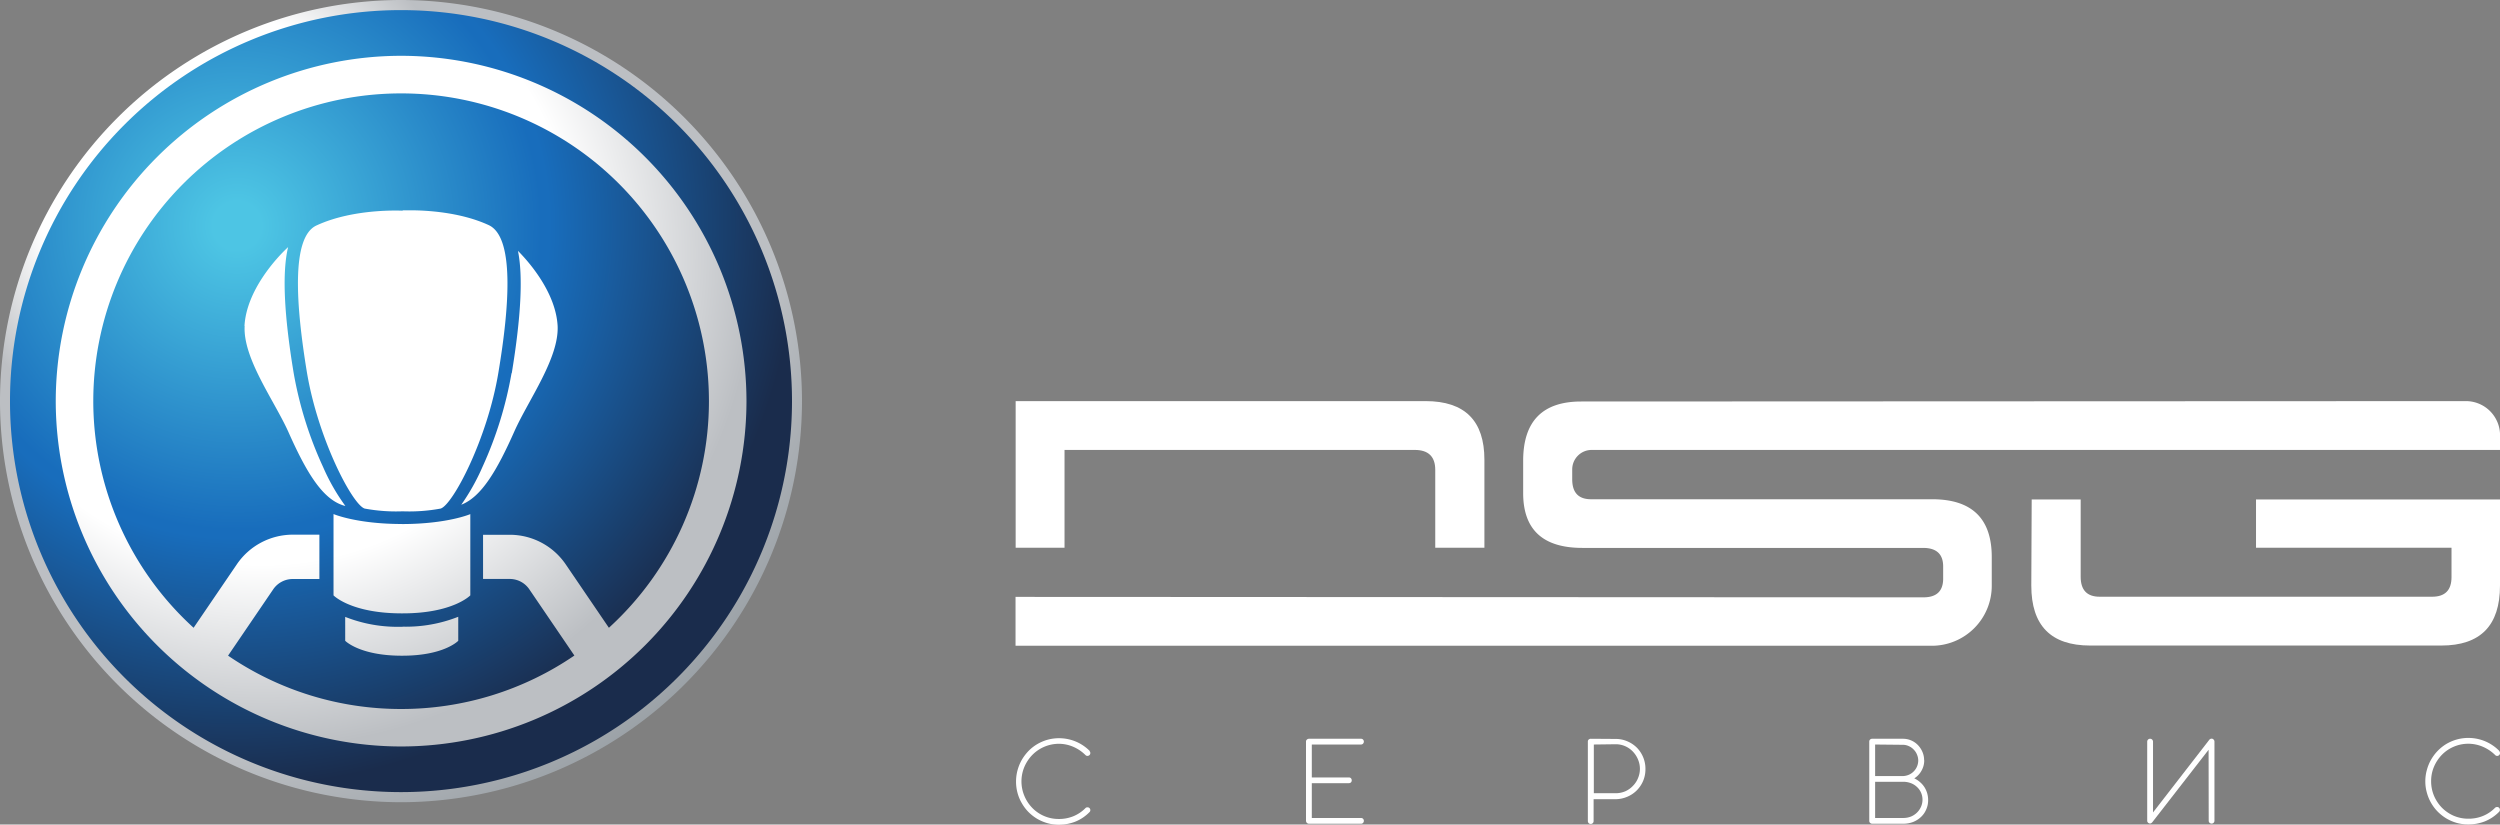 <?xml version="1.0" encoding="UTF-8"?> <svg xmlns="http://www.w3.org/2000/svg" xmlns:xlink="http://www.w3.org/1999/xlink" id="svg2" viewBox="0 0 447.57 147.62"><rect x="0" y="0" width="447.57" height="147.62" fill="#808080" stroke="none"/> <defs> <style>.cls-1{fill:none;}.cls-2{clip-path:url(#clip-path);}.cls-3{fill:#fff;}.cls-4{fill:url(#Безымянный_градиент);}.cls-5{fill:url(#Безымянный_градиент_2);}.cls-6{fill:url(#Безымянный_градиент_3);}</style> <clipPath id="clip-path" transform="translate(-2.42 -3.28)"> <rect class="cls-1" x="-171.2" y="-288.61" width="793.7" height="1122.52"></rect> </clipPath> <radialGradient id="Безымянный_градиент" cx="-281.08" cy="574.38" r="1" gradientTransform="matrix(94.55, 92.03, 92.03, -94.55, -26242.85, 80212.53)" gradientUnits="userSpaceOnUse"> <stop offset="0" stop-color="#fff"></stop> <stop offset="0.24" stop-color="#fff"></stop> <stop offset="0.37" stop-color="#bcbfc3"></stop> <stop offset="0.77" stop-color="#bcbfc3"></stop> <stop offset="1" stop-color="#8c949a"></stop> </radialGradient> <radialGradient id="Безымянный_градиент_2" cx="-280.83" cy="574.28" r="1" gradientTransform="matrix(112.25, 89.66, 89.66, -112.25, -19921.7, 89685.6)" gradientUnits="userSpaceOnUse"> <stop offset="0" stop-color="#4dc5e4"></stop> <stop offset="0.03" stop-color="#4dc5e4"></stop> <stop offset="0.38" stop-color="#186dbc"></stop> <stop offset="0.39" stop-color="#186dbc"></stop> <stop offset="0.7" stop-color="#1a2c4c"></stop> <stop offset="1" stop-color="#1a2c4c"></stop> </radialGradient> <radialGradient id="Безымянный_градиент_3" cx="-280.94" cy="574.26" r="1" gradientTransform="matrix(106.44, 94.96, 94.96, -106.44, -24579.78, 87850.95)" gradientUnits="userSpaceOnUse"> <stop offset="0" stop-color="#fff"></stop> <stop offset="0.39" stop-color="#fff"></stop> <stop offset="0.62" stop-color="#bcbfc3"></stop> <stop offset="0.86" stop-color="#bcbfc3"></stop> <stop offset="1" stop-color="#8c949a"></stop> </radialGradient> </defs> <g id="g10"> <g id="g12"> <g class="cls-2"> <g id="g14"> <g id="g20"> <path id="path22" class="cls-3" d="M285.49,75.16q-10.38,0-10.38,10.61v5.79q0,9.81,10.59,9.81h61q3.67,0,3.6,3.46V107c-.05,2.15-1.22,3.22-3.53,3.22l-162.54-.08v8.75h164A10.73,10.73,0,0,0,359,108.12V103q0-10.35-10.69-10.34H287.27c-2.26,0-3.38-1.19-3.38-3.57V87.32a3.49,3.49,0,0,1,3.49-3.49H450V81.21a6.12,6.12,0,0,0-6.12-6.12Z" transform="translate(-2.42 -3.28)"></path> </g> <g id="g24"> <path id="path26" class="cls-3" d="M193,83.83h62.69q3.68,0,3.68,3.57v13.94c0,.07,0-.07,0,0h8.8V85.58q0-10.48-10.52-10.49H184.25v26.25H193Z" transform="translate(-2.42 -3.28)"></path> </g> <g id="g28"> <path id="path30" class="cls-3" d="M406.31,92.7v8.64h35v5.25q0,3.52-3.46,3.52H378.31c-2.25,0-3.39-1.19-3.39-3.56V92.7h-8.77l-.07,15.42q0,10.72,10.52,10.73h62.88q10.51,0,10.51-10.73V92.7Z" transform="translate(-2.42 -3.28)"></path> </g> <g id="g32"> <path id="path34" class="cls-3" d="M197.46,137.72a.52.52,0,0,1,.16.37.52.52,0,0,1-.14.36.55.55,0,0,1-.38.16.5.5,0,0,1-.36-.16,7,7,0,0,0-2.24-1.5,6.52,6.52,0,0,0-2.52-.51,6.68,6.68,0,0,0-4.75,2,7,7,0,0,0-1.42,2.14,6.71,6.71,0,0,0,0,5.18,6.84,6.84,0,0,0,1.4,2.14,6.56,6.56,0,0,0,4.77,2,6.78,6.78,0,0,0,2.52-.46,6.47,6.47,0,0,0,2.24-1.48.49.49,0,0,1,.36-.15.52.52,0,0,1,.36.13.52.52,0,0,1,.16.37.46.46,0,0,1-.15.36,7.4,7.4,0,0,1-2.57,1.72,8.18,8.18,0,0,1-2.93.54,7.68,7.68,0,0,1-2-.27,8.22,8.22,0,0,1-1.85-.78,8,8,0,0,1-1.56-1.21,7.64,7.64,0,0,1-1.19-1.57,7.4,7.4,0,0,1-.78-1.85,7.68,7.68,0,0,1-.27-2.05,7.82,7.82,0,0,1,.26-2,8.16,8.16,0,0,1,.74-1.83,8.5,8.5,0,0,1,1.17-1.58,7.58,7.58,0,0,1,1.56-1.25,7.94,7.94,0,0,1,1.86-.81,7.8,7.8,0,0,1,5.06.29,7.75,7.75,0,0,1,2.56,1.72" transform="translate(-2.42 -3.28)"></path> </g> <g id="g36"> <path id="path38" class="cls-3" d="M236.72,150.75a.52.52,0,0,1-.36-.18.59.59,0,0,1-.13-.37V136.05a.45.45,0,0,1,.17-.37.54.54,0,0,1,.38-.14h9.29a.49.49,0,0,1,.37.14.54.54,0,0,1,.15.37.58.58,0,0,1-.15.37.5.5,0,0,1-.37.15h-8.8v5.9h6.64a.46.46,0,0,1,.37.14.59.59,0,0,1,.14.38.52.52,0,0,1-.14.36.53.53,0,0,1-.37.14h-6.64v6.23h8.8a.53.53,0,0,1,.37.14.54.54,0,0,1,.15.37.56.56,0,0,1-.15.38.46.46,0,0,1-.37.14Z" transform="translate(-2.42 -3.28)"></path> </g> <g id="g40"> <path id="path42" class="cls-3" d="M287.76,136.57v8.72h3.86a4.38,4.38,0,0,0,1.8-.36,4.27,4.27,0,0,0,1.38-1,4.14,4.14,0,0,0,.89-1.39,4.26,4.26,0,0,0,0-3.24,4.54,4.54,0,0,0-.88-1.4,4.26,4.26,0,0,0-1.37-1,4.18,4.18,0,0,0-1.78-.38Zm3.88-1a5.23,5.23,0,0,1,2.13.43,5.38,5.38,0,0,1,1.72,1.16A5.39,5.39,0,0,1,297,141a5.32,5.32,0,0,1-.42,2.1,5.43,5.43,0,0,1-1.15,1.7,5.27,5.27,0,0,1-1.73,1.14,5.4,5.4,0,0,1-2.13.42h-3.85v3.92a.52.52,0,0,1-.14.36.51.51,0,0,1-.37.15.49.49,0,0,1-.38-.15.56.56,0,0,1-.14-.36V136.05a.48.48,0,0,1,.15-.37.57.57,0,0,1,.37-.14Z" transform="translate(-2.42 -3.28)"></path> </g> <g id="g44"> <path id="path46" class="cls-3" d="M338.12,143.24v6.48h5.05a3.65,3.65,0,0,0,1.38-.26,3.35,3.35,0,0,0,1.79-1.76,3.11,3.11,0,0,0,.26-1.25,3.06,3.06,0,0,0-1-2.29,3.24,3.24,0,0,0-1.1-.68,3.85,3.85,0,0,0-1.38-.24Zm0-6.67v5.65h5a3,3,0,0,0,1.09-.26,2.81,2.81,0,0,0,1.63-2.55,2.73,2.73,0,0,0-.21-1,2.62,2.62,0,0,0-.58-.91,2.74,2.74,0,0,0-.89-.64,2.57,2.57,0,0,0-1.11-.24Zm8.79,2.81a3.69,3.69,0,0,1-.49,1.88,3.77,3.77,0,0,1-1.29,1.37,4,4,0,0,1,1,.65,4.12,4.12,0,0,1,.79.88,4.25,4.25,0,0,1,.51,1.1,4.36,4.36,0,0,1,.18,1.26,4,4,0,0,1-.35,1.69,3.87,3.87,0,0,1-.94,1.34,4.45,4.45,0,0,1-1.41.89,4.77,4.77,0,0,1-1.75.31h-5.57a.53.53,0,0,1-.37-.15.49.49,0,0,1-.15-.36V136.05a.5.5,0,0,1,.15-.37.52.52,0,0,1,.37-.14h5.5a3.69,3.69,0,0,1,2.69,1.13,4,4,0,0,1,.81,1.23,3.66,3.66,0,0,1,.3,1.48" transform="translate(-2.42 -3.28)"></path> </g> <g id="g48"> <path id="path50" class="cls-3" d="M397.82,137.51l-10.1,13-.15.13h0a.31.31,0,0,1-.13.06h-.2a.5.5,0,0,1-.29-.17.46.46,0,0,1-.12-.33V136.06a.53.53,0,0,1,.15-.37.48.48,0,0,1,.37-.15.5.5,0,0,1,.37.15.53.53,0,0,1,.15.37v12.67l10.07-13a.54.54,0,0,1,.42-.21.43.43,0,0,1,.36.17.49.49,0,0,1,.15.35v14.18a.49.49,0,0,1-.15.36.51.51,0,0,1-.36.15.53.53,0,0,1-.37-.15.49.49,0,0,1-.15-.36Z" transform="translate(-2.42 -3.28)"></path> </g> <g id="g52"> <path id="path54" class="cls-3" d="M449.84,137.72a.55.55,0,0,1,.15.37.48.48,0,0,1-.14.36.51.51,0,0,1-.37.16.47.47,0,0,1-.36-.16,7.15,7.15,0,0,0-2.25-1.5,6.59,6.59,0,0,0-5.13,0,6.57,6.57,0,0,0-2.13,1.44,7,7,0,0,0-1.43,2.14,6.59,6.59,0,0,0-.52,2.62,6.71,6.71,0,0,0,.5,2.56,7,7,0,0,0,1.4,2.14,6.81,6.81,0,0,0,2.11,1.46,6.57,6.57,0,0,0,2.67.54,6.78,6.78,0,0,0,2.52-.46,6.35,6.35,0,0,0,2.23-1.48.53.53,0,0,1,.37-.15.48.48,0,0,1,.51.5.49.49,0,0,1-.14.36,7.53,7.53,0,0,1-2.58,1.72,8.12,8.12,0,0,1-2.92.54,7.76,7.76,0,0,1-2.06-.27,8.15,8.15,0,0,1-1.84-.78,8,8,0,0,1-1.56-1.21,7.68,7.68,0,0,1-1.2-1.57,7.77,7.77,0,0,1-.77-1.85,7.3,7.3,0,0,1-.28-2.05,7.4,7.4,0,0,1,.27-2,7.71,7.71,0,0,1,.74-1.83,8.08,8.08,0,0,1,1.17-1.58,7.8,7.8,0,0,1,1.55-1.25,8,8,0,0,1,1.87-.81,7.8,7.8,0,0,1,5.06.29,7.75,7.75,0,0,1,2.56,1.72" transform="translate(-2.42 -3.28)"></path> </g> </g> </g> </g> <g id="g56"> <g id="g58"> <g id="g64"> <g id="g66"> <path id="path80" class="cls-4" d="M2.42,75.09A71.89,71.89,0,0,0,74.23,146.9h0A71.89,71.89,0,0,0,146,75.09h0A71.89,71.89,0,0,0,74.23,3.28h0A71.89,71.89,0,0,0,2.42,75.09" transform="translate(-2.42 -3.28)"></path> </g> </g> </g> </g> <g id="g82"> <g id="g84"> <g id="g90"> <g id="g92"> <path id="path108" class="cls-5" d="M4.21,75.09a70,70,0,0,0,70,70h0a70,70,0,0,0,70-70h0a70,70,0,0,0-70-70h0a70,70,0,0,0-70,70" transform="translate(-2.42 -3.28)"></path> </g> </g> </g> </g> <g id="g110"> <g id="g112"> <g id="g118"> <g id="g120"> <path id="path134" class="cls-6" d="M12.4,75.09a61.9,61.9,0,0,0,61.83,61.83h0a61.9,61.9,0,0,0,61.83-61.83h0A61.9,61.9,0,0,0,74.23,13.27h0A61.9,61.9,0,0,0,12.4,75.09m6.72,0A55.11,55.11,0,0,1,74.23,20h0a55.11,55.11,0,0,1,55.11,55.1h0a54.89,54.89,0,0,1-17.91,40.57h0l-7.72-11.34a12.13,12.13,0,0,0-10-5.31H88.9v7.91h4.78a4.23,4.23,0,0,1,3.5,1.85h0l8.07,11.86a54.85,54.85,0,0,1-31,9.57h0a54.84,54.84,0,0,1-31-9.55h0l8.08-11.87a4.23,4.23,0,0,1,3.5-1.85H59.6V99H54.82a12.13,12.13,0,0,0-10,5.31h0l-7.74,11.36A54.89,54.89,0,0,1,19.12,75.09M74.51,41c-.06,0-8.67-.48-15.4,2.63h0C54.5,45.7,55.4,57.93,57.36,69.9h0c2,12,8.19,23.8,10.36,24.43h0a30.76,30.76,0,0,0,6.79.49h0a30.82,30.82,0,0,0,6.79-.49h0c2.16-.63,8.4-12.46,10.36-24.43h0c2-12,2.85-24.2-1.75-26.32h0c-5.14-2.37-11.37-2.65-14.06-2.65h0c-.84,0-1.33,0-1.34,0M46.22,61.64C45.9,67.41,51.44,74.87,54,80.5h0c3.11,7,5.91,11.81,9.58,13.16h0a4.14,4.14,0,0,0,.67.2h0a36.25,36.25,0,0,1-4-7h0A68.14,68.14,0,0,1,55,70.09h0C53.24,59.46,52.92,52,54,47.52h0c-2.17,2-7.47,7.82-7.81,14.12M94,70.09a68.51,68.51,0,0,1-5.2,16.77h0A38.44,38.44,0,0,1,85,93.64h0c3.63-1.4,6.42-6.19,9.51-13.14h0c2.52-5.63,8-13.09,7.74-18.86h0c-.31-5.7-4.67-11-7.1-13.45h0c.92,4.57.55,11.78-1.11,21.9m-19.67,27c-8.11,0-12.24-1.78-12.24-1.78h0v14.56s3.08,3.19,12.1,3.22h.29c9,0,12.1-3.22,12.1-3.22h0V95.32S82.48,97.1,74.36,97.1m.15,18.39h-.29a25.48,25.48,0,0,1-10-1.77h0V118s2.55,2.64,10,2.67h.24c7.48,0,10-2.67,10-2.67h0v-4.3a25.48,25.48,0,0,1-10,1.77" transform="translate(-2.42 -3.28)"></path> </g> </g> </g> </g> </g> </svg> 